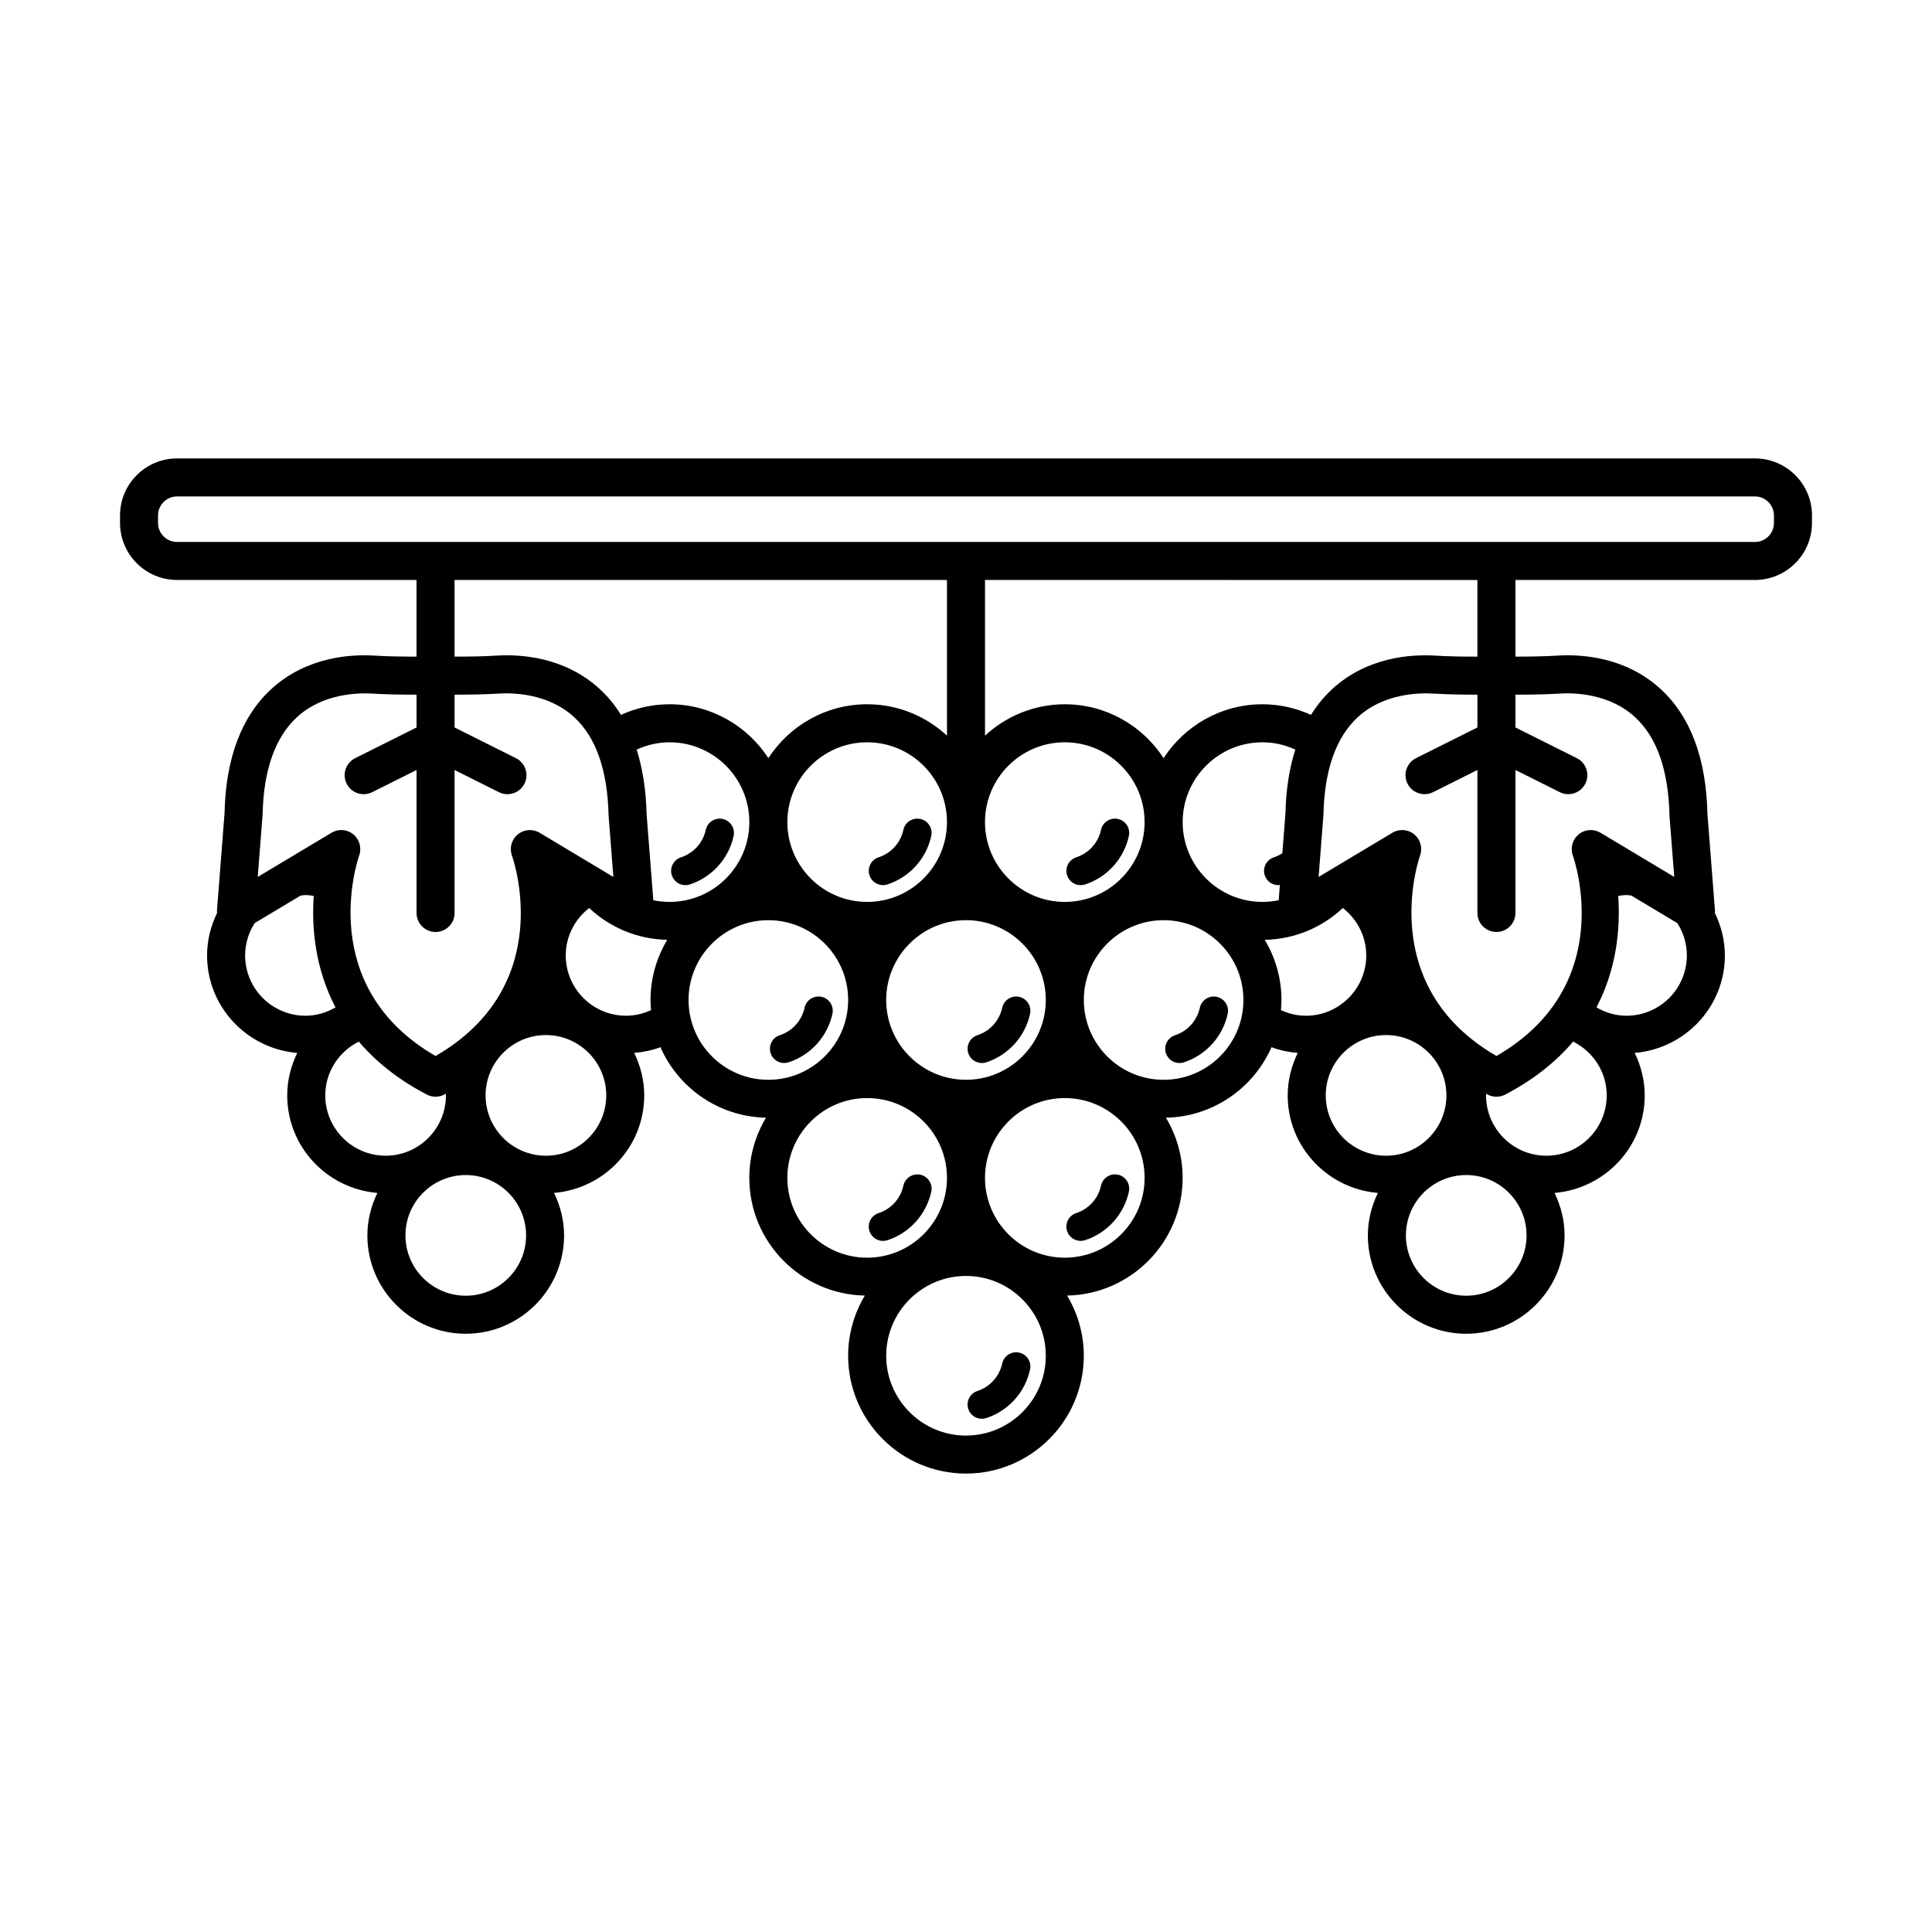 <?xml version="1.0" encoding="UTF-8"?>
<!-- The Best Svg Icon site in the world: iconSvg.co, Visit us! https://iconsvg.co -->
<svg fill="#000000" width="800px" height="800px" version="1.1" viewBox="144 144 512 512" xmlns="http://www.w3.org/2000/svg">
 <path d="m338.42 365.52c-1.297 6.031-5.75 10.961-11.617 12.871-0.391 0.125-0.781 0.184-1.168 0.184-1.594 0-3.074-1.012-3.594-2.609-0.645-1.984 0.441-4.117 2.426-4.762 3.32-1.078 5.836-3.863 6.566-7.273 0.441-2.039 2.449-3.332 4.488-2.898 2.039 0.438 3.336 2.445 2.898 4.488zm49.473-4.492c-2.039-0.434-4.047 0.859-4.488 2.902-0.73 3.406-3.246 6.191-6.562 7.269-1.984 0.648-3.07 2.777-2.426 4.762 0.52 1.598 2 2.609 3.594 2.609 0.387 0 0.781-0.059 1.168-0.184 5.871-1.91 10.32-6.844 11.617-12.875 0.438-2.035-0.863-4.047-2.902-4.484zm42.488 17.547c0.387 0 0.781-0.059 1.168-0.184 5.871-1.91 10.32-6.84 11.617-12.871 0.441-2.043-0.855-4.051-2.898-4.492-2.047-0.434-4.051 0.859-4.488 2.898-0.73 3.406-3.246 6.195-6.566 7.273-1.984 0.645-3.07 2.777-2.426 4.762 0.52 1.598 2 2.613 3.594 2.613zm-68.676 29.594c-2.031-0.43-4.051 0.859-4.488 2.898-0.73 3.41-3.246 6.195-6.566 7.273-1.984 0.645-3.07 2.777-2.426 4.762 0.52 1.598 2 2.609 3.594 2.609 0.387 0 0.781-0.059 1.168-0.184 5.871-1.91 10.32-6.84 11.617-12.875 0.441-2.039-0.859-4.047-2.898-4.484zm42.492 17.547c0.387 0 0.781-0.059 1.168-0.184 5.871-1.91 10.32-6.844 11.617-12.875 0.438-2.043-0.859-4.051-2.898-4.488-2.035-0.43-4.051 0.859-4.488 2.898-0.73 3.41-3.246 6.195-6.566 7.273-1.984 0.648-3.07 2.777-2.426 4.762 0.516 1.598 2 2.613 3.594 2.613zm57.77-14.645c-0.73 3.406-3.246 6.195-6.562 7.273-1.984 0.648-3.07 2.777-2.426 4.762 0.52 1.598 2 2.609 3.594 2.609 0.387 0 0.781-0.059 1.168-0.184 5.871-1.91 10.32-6.844 11.617-12.875 0.438-2.043-0.863-4.051-2.902-4.488-2.039-0.43-4.047 0.859-4.488 2.902zm-74.074 44.238c-2.039-0.426-4.047 0.859-4.488 2.902-0.73 3.406-3.246 6.195-6.562 7.273-1.984 0.648-3.07 2.777-2.426 4.762 0.52 1.598 2 2.609 3.594 2.609 0.387 0 0.781-0.059 1.168-0.184 5.871-1.91 10.32-6.844 11.617-12.875 0.438-2.043-0.863-4.051-2.902-4.488zm47.887 2.898c-0.73 3.41-3.246 6.195-6.566 7.273-1.984 0.645-3.07 2.777-2.426 4.762 0.52 1.598 2 2.609 3.594 2.609 0.387 0 0.781-0.059 1.168-0.184 5.871-1.91 10.32-6.84 11.617-12.875 0.438-2.043-0.859-4.051-2.898-4.488-2.047-0.422-4.047 0.863-4.488 2.902zm-26.188 47.145c-0.73 3.41-3.246 6.195-6.566 7.273-1.984 0.648-3.07 2.777-2.426 4.762 0.52 1.598 2 2.609 3.594 2.609 0.387 0 0.781-0.059 1.168-0.184 5.871-1.91 10.32-6.844 11.617-12.875 0.438-2.043-0.859-4.051-2.898-4.488-2.035-0.422-4.047 0.863-4.488 2.902zm214.6-224.75v1.984c0 8.336-6.781 15.113-15.113 15.113h-63.473v20.316c4.035-0.008 7.59-0.051 11.16-0.273 6.195-0.383 17.973 0.262 27.344 8.887 7.891 7.258 12.055 18.375 12.375 33.047l2.004 25.66c0.016 0.203-0.027 0.402-0.035 0.602 1.652 3.418 2.656 7.203 2.656 11.25 0 13.633-10.555 24.727-23.898 25.848 1.652 3.422 2.656 7.207 2.656 11.254 0 13.633-10.555 24.727-23.898 25.848 1.652 3.422 2.656 7.207 2.656 11.254 0 14.375-11.691 26.066-26.066 26.066s-26.066-11.691-26.066-26.066c0-4.047 1.004-7.832 2.656-11.254-13.348-1.121-23.898-12.215-23.898-25.848 0-4.047 1.004-7.832 2.656-11.254-2.426-0.203-4.758-0.691-6.949-1.516-4.758 10.824-15.473 18.438-27.977 18.68 2.793 4.676 4.426 10.117 4.426 15.945 0 17.012-13.684 30.867-30.617 31.195 2.793 4.676 4.426 10.117 4.426 15.945 0 17.219-14.008 31.227-31.227 31.227s-31.227-14.008-31.227-31.227c0-5.828 1.637-11.27 4.426-15.945-16.934-0.328-30.617-14.184-30.617-31.195 0-5.828 1.637-11.27 4.426-15.945-12.504-0.242-23.219-7.856-27.977-18.68-2.191 0.824-4.527 1.312-6.949 1.516 1.652 3.422 2.656 7.207 2.656 11.254 0 13.633-10.555 24.727-23.898 25.848 1.652 3.422 2.656 7.207 2.656 11.254 0 14.375-11.691 26.066-26.066 26.066s-26.066-11.691-26.066-26.066c0-4.047 1.004-7.832 2.656-11.254-13.348-1.121-23.898-12.215-23.898-25.848 0-4.047 1.004-7.832 2.656-11.254-13.348-1.121-23.898-12.215-23.898-25.848 0-4.047 1.008-7.832 2.66-11.254-0.008-0.199-0.051-0.395-0.035-0.598l2.016-25.941c0.309-14.391 4.473-25.508 12.363-32.766 9.367-8.621 21.148-9.273 27.344-8.883 3.57 0.219 7.125 0.262 11.16 0.273v-20.316l-63.461-0.004c-8.336 0-15.113-6.781-15.113-15.113v-1.984c0-8.336 6.781-15.113 15.113-15.113h418.16c8.336 0 15.117 6.781 15.117 15.113zm-411.89 95.797 19.551-11.707c0.801-0.48 1.695-0.715 2.59-0.715 1.141 0 2.269 0.387 3.191 1.141 1.645 1.348 2.266 3.582 1.555 5.586-0.5 1.426-11.672 34.68 20.238 53.152 32.086-18.555 20.746-51.715 20.234-53.152-0.711-2.004-0.09-4.234 1.555-5.586 1.645-1.348 3.965-1.52 5.781-0.426l19.547 11.703-1.262-16.215c-0.273-12.102-3.34-20.801-9.137-26.133-6.871-6.32-16.227-6.469-19.902-6.242-3.84 0.234-7.562 0.281-11.777 0.293v8.691l16.266 8.137c2.488 1.246 3.5 4.269 2.254 6.762-0.883 1.766-2.66 2.785-4.512 2.785-0.754 0-1.523-0.168-2.25-0.531l-11.758-5.883v37.891c0 2.781-2.254 5.039-5.039 5.039-2.781 0-5.039-2.254-5.039-5.039v-37.891l-11.762 5.883c-0.723 0.363-1.492 0.531-2.25 0.531-1.852 0-3.629-1.02-4.512-2.785-1.246-2.488-0.234-5.516 2.254-6.762l16.27-8.137v-8.691c-4.215-0.008-7.941-0.055-11.781-0.293-3.684-0.211-13.035-0.074-19.902 6.242-5.797 5.332-8.863 14.027-9.121 25.852zm192.73-14.535c0 11.664 9.488 21.152 21.148 21.152 11.664 0 21.152-9.488 21.152-21.152 0-11.66-9.488-21.148-21.152-21.148-11.66 0-21.148 9.488-21.148 21.148zm21.148-31.223c10.969 0 20.617 5.699 26.188 14.277 5.57-8.578 15.219-14.277 26.188-14.277 4.59 0 8.938 1.02 12.867 2.809 1.594-2.543 3.445-4.836 5.598-6.816 9.367-8.621 21.141-9.273 27.344-8.883 3.57 0.219 7.125 0.262 11.16 0.273v-20.316l-130.49-0.008v41.258c5.57-5.144 12.988-8.316 21.148-8.316zm-26.184 57.215c-11.66 0-21.148 9.488-21.148 21.148 0 11.664 9.488 21.152 21.148 21.152s21.148-9.488 21.148-21.152c0-11.66-9.488-21.148-21.148-21.148zm-5.039-25.992c0-11.66-9.488-21.148-21.148-21.148-11.664 0-21.152 9.488-21.152 21.148 0 11.664 9.488 21.152 21.152 21.152 11.66 0 21.148-9.488 21.148-21.152zm0-64.164h-130.49v20.316c4.035-0.008 7.59-0.051 11.16-0.273 6.184-0.383 17.977 0.262 27.344 8.887 2.152 1.977 4 4.269 5.594 6.816 3.93-1.789 8.281-2.809 12.871-2.809 10.969 0 20.617 5.699 26.188 14.277 5.57-8.578 15.219-14.277 26.188-14.277 8.164 0 15.578 3.172 21.148 8.32zm-162.04 113.27c-5.492-10.469-6.34-21.289-5.777-29.547-0.723-0.102-1.441-0.223-2.191-0.223-0.434 0-0.844 0.094-1.266 0.129l-12.191 7.301c-1.582 2.481-2.531 5.406-2.531 8.562 0 8.816 7.172 15.988 15.988 15.988 2.914 0 5.613-0.84 7.969-2.211zm29.262 23.32c0-0.148-0.039-0.289-0.043-0.438-0.133 0.07-0.242 0.148-0.375 0.215-0.73 0.383-1.531 0.574-2.332 0.574-0.801 0-1.602-0.191-2.332-0.574-7.805-4.078-13.625-8.895-18.008-14.031-5.246 2.625-8.887 7.996-8.887 14.25 0 8.816 7.172 15.988 15.988 15.988 8.816 0.008 15.988-7.168 15.988-15.984zm21.242 37.102c0-8.82-7.172-15.992-15.988-15.992s-15.988 7.172-15.988 15.992c0 8.816 7.172 15.988 15.988 15.988s15.988-7.172 15.988-15.988zm21.242-37.102c0-8.816-7.172-15.988-15.988-15.988-8.816 0-15.988 7.172-15.988 15.988s7.172 15.988 15.988 15.988c8.816 0.004 15.988-7.172 15.988-15.988zm16.16-41.227c-7.992-0.156-15.242-3.328-20.688-8.426-3.75 2.93-6.207 7.441-6.207 12.555 0 8.816 7.172 15.988 15.988 15.988 2.367 0 4.594-0.551 6.617-1.477-0.078-0.891-0.137-1.789-0.137-2.699 0-5.828 1.633-11.27 4.426-15.941zm0.613-10.047c11.66 0 21.148-9.488 21.148-21.152 0-11.66-9.488-21.148-21.148-21.148-3.113 0-6.051 0.719-8.715 1.934 1.578 5.004 2.488 10.66 2.629 17.031l1.789 22.895c1.383 0.285 2.82 0.441 4.297 0.441zm47.336 25.992c0-11.66-9.488-21.148-21.152-21.148-11.66 0-21.148 9.488-21.148 21.148 0 11.664 9.488 21.152 21.148 21.152 11.664-0.004 21.152-9.492 21.152-21.152zm26.188 47.141c0-11.66-9.488-21.148-21.148-21.148-11.664 0-21.152 9.488-21.152 21.148 0 11.664 9.488 21.152 21.152 21.152 11.66-0.004 21.148-9.492 21.148-21.152zm26.188 47.141c0-11.66-9.488-21.148-21.148-21.148s-21.148 9.488-21.148 21.148c0 11.664 9.488 21.152 21.148 21.152 11.66-0.004 21.148-9.488 21.148-21.152zm26.188-47.141c0-11.66-9.488-21.148-21.152-21.148-11.66 0-21.148 9.488-21.148 21.148 0 11.664 9.488 21.152 21.148 21.152 11.664-0.004 21.152-9.492 21.152-21.152zm26.188-47.141c0-11.66-9.488-21.148-21.148-21.148-11.664 0-21.152 9.488-21.152 21.148 0 11.664 9.488 21.152 21.152 21.152 11.66-0.004 21.148-9.492 21.148-21.152zm5.039-25.992c1.473 0 2.91-0.156 4.301-0.445l0.316-4.066c-0.141 0.016-0.281 0.066-0.418 0.066-1.594 0-3.074-1.012-3.594-2.609-0.645-1.984 0.441-4.117 2.426-4.762 0.801-0.258 1.547-0.629 2.238-1.07l0.836-10.73c0.133-6.227 1.031-11.801 2.602-16.758-2.66-1.211-5.594-1.926-8.703-1.926-11.66 0-21.148 9.488-21.148 21.148-0.004 11.664 9.484 21.152 21.145 21.152zm27.508 14.176c0-5.117-2.457-9.625-6.207-12.555-5.445 5.098-12.695 8.27-20.688 8.426 2.793 4.676 4.426 10.117 4.426 15.945 0 0.91-0.059 1.809-0.137 2.699 2.023 0.926 4.25 1.477 6.617 1.477 8.812-0.004 15.988-7.176 15.988-15.992zm21.242 37.098c0-8.816-7.172-15.988-15.988-15.988-8.816 0-15.988 7.172-15.988 15.988s7.172 15.988 15.988 15.988c8.812 0.004 15.988-7.172 15.988-15.988zm21.242 37.102c0-8.82-7.172-15.992-15.988-15.992s-15.988 7.172-15.988 15.992c0 8.816 7.172 15.988 15.988 15.988 8.812 0 15.988-7.172 15.988-15.988zm21.242-37.102c0-6.254-3.644-11.625-8.887-14.25-4.383 5.133-10.199 9.953-18.004 14.031-0.73 0.383-1.531 0.574-2.332 0.574s-1.602-0.191-2.332-0.574c-0.133-0.07-0.246-0.148-0.379-0.219-0.004 0.148-0.043 0.289-0.043 0.438 0 8.816 7.172 15.988 15.988 15.988 8.812 0.004 15.988-7.172 15.988-15.988zm18.707-45.66-12.188-7.301c-0.426-0.035-0.832-0.129-1.27-0.129-0.75 0-1.469 0.121-2.191 0.223 0.562 8.262-0.285 19.078-5.777 29.547 2.356 1.367 5.055 2.211 7.969 2.211 8.816 0 15.988-7.172 15.988-15.988 0.004-3.156-0.945-6.082-2.531-8.562zm-42.895-60.535v8.691l16.266 8.137c2.488 1.246 3.5 4.269 2.254 6.762-0.883 1.766-2.66 2.785-4.512 2.785-0.754 0-1.523-0.168-2.25-0.531l-11.758-5.883v37.891c0 2.781-2.254 5.039-5.039 5.039-2.781 0-5.039-2.254-5.039-5.039v-37.891l-11.762 5.883c-0.723 0.363-1.492 0.531-2.25 0.531-1.852 0-3.629-1.02-4.512-2.785-1.246-2.488-0.234-5.516 2.254-6.762l16.27-8.137v-8.691c-4.215-0.008-7.941-0.055-11.781-0.293-3.684-0.211-13.035-0.074-19.902 6.242-5.797 5.332-8.863 14.027-9.121 25.852l-1.277 16.5 19.551-11.707c0.801-0.48 1.695-0.715 2.59-0.715 1.141 0 2.269 0.387 3.191 1.141 1.645 1.348 2.266 3.582 1.555 5.586-0.5 1.426-11.672 34.68 20.238 53.152 32.086-18.555 20.746-51.715 20.234-53.152-0.711-2.004-0.09-4.234 1.555-5.586 1.645-1.348 3.961-1.52 5.781-0.426l19.547 11.703-1.262-16.215c-0.273-12.102-3.34-20.801-9.137-26.133-6.871-6.32-16.223-6.469-19.902-6.242-3.844 0.238-7.566 0.285-11.781 0.293zm68.508-47.492c0-2.777-2.262-5.039-5.039-5.039h-418.16c-2.777 0-5.039 2.262-5.039 5.039v1.984c0 2.777 2.262 5.039 5.039 5.039h418.16c2.777 0 5.039-2.262 5.039-5.039z"/>
</svg>
